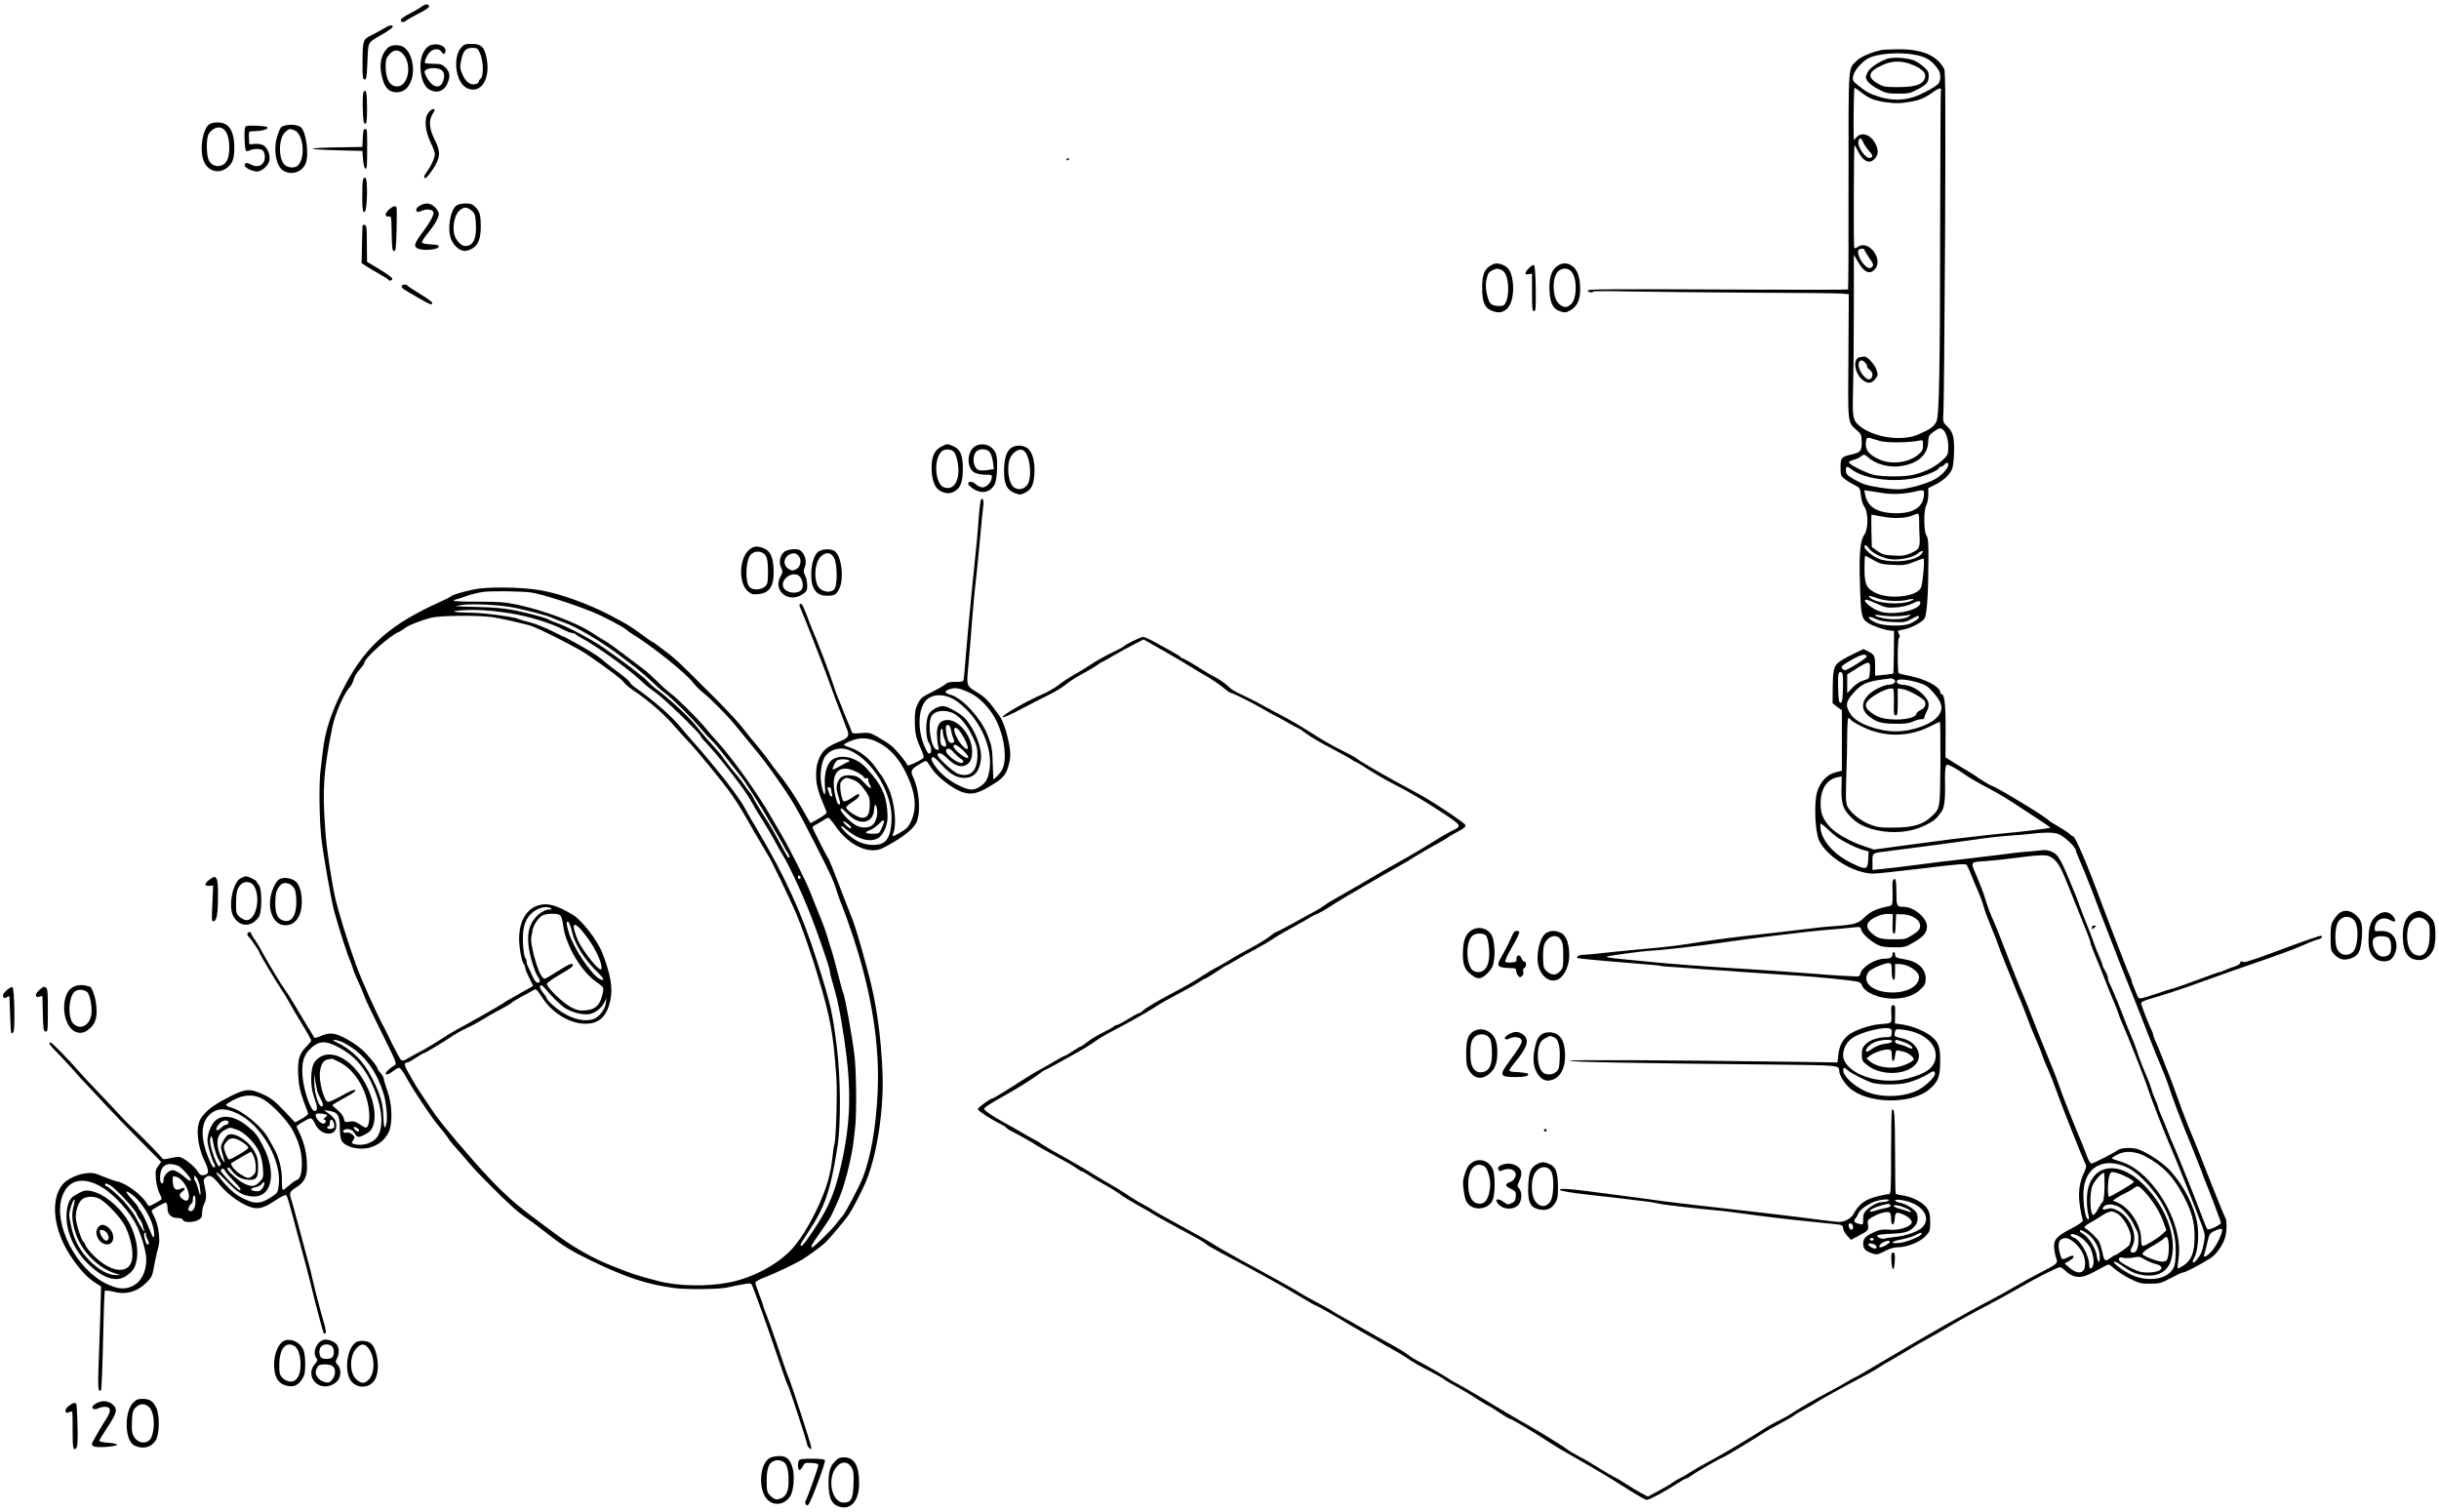 <?xml version="1.0" standalone="no"?>
<!DOCTYPE svg PUBLIC "-//W3C//DTD SVG 20010904//EN"
 "http://www.w3.org/TR/2001/REC-SVG-20010904/DTD/svg10.dtd">
<svg version="1.0" xmlns="http://www.w3.org/2000/svg"
 width="1834pt" height="1137pt" viewBox="0 0 1834 1137"
 preserveAspectRatio="xMidYMid meet">
<g transform="translate(0,1137) scale(0.1,-0.1)"
fill="#000000" stroke="none">
<path d="M3170 11320 c-14 -11 -53 -34 -87 -51 -34 -17 -64 -37 -67 -45 -9
-23 15 -27 43 -6 15 11 60 36 100 56 41 21 71 42 68 49 -6 20 -30 18 -57 -3z"/>
<path d="M2885 11155 c-22 -13 -64 -36 -92 -50 -64 -31 -66 -37 -67 -205 -1
-106 2 -125 15 -128 14 -2 17 17 22 135 7 157 -4 137 120 210 42 24 74 49 71
54 -9 14 -26 10 -69 -16z"/>
<path d="M3227 11025 c-44 -25 -70 -93 -65 -173 5 -80 30 -137 69 -157 57 -30
110 -10 135 51 21 51 17 82 -15 115 -26 25 -37 29 -89 29 -32 0 -61 3 -65 6
-9 9 11 56 35 82 27 28 73 29 88 2 13 -23 30 -18 30 9 0 41 -75 63 -123 36z
m91 -181 c24 -16 28 -47 12 -89 -21 -54 -73 -45 -114 20 -15 25 -26 52 -23 59
10 26 93 33 125 10z"/>
<path d="M3466 11010 c-64 -77 -38 -262 44 -302 102 -50 179 63 150 219 -17
90 -40 113 -114 113 -48 0 -57 -3 -80 -30z m144 -42 c25 -54 28 -169 5 -188
-8 -7 -15 -18 -15 -25 0 -7 -12 -15 -27 -18 -39 -8 -74 20 -97 77 -18 41 -19
53 -8 103 15 72 34 93 84 93 36 0 40 -3 58 -42z"/>
<path d="M2912 11007 c-51 -54 -63 -129 -37 -226 19 -71 50 -103 103 -105 55
-1 92 28 115 90 30 86 4 207 -55 248 -34 24 -100 21 -126 -7z m122 -47 c66
-80 35 -240 -48 -240 -54 0 -86 55 -86 150 0 48 4 64 26 89 34 41 73 42 108 1z"/>
<path d="M14145 10993 c-74 -16 -150 -49 -179 -76 -71 -69 -66 3 -66 -903 1
-449 -1 -818 -4 -821 -2 -2 -327 -3 -723 -1 -1123 5 -1228 4 -1233 -7 -3 -5 6
-12 19 -13 13 -2 21 0 18 5 -3 4 124 5 281 1 158 -3 568 -7 912 -9 344 -1 649
-4 679 -7 l53 -4 -3 -467 c-4 -518 -7 -495 64 -557 33 -29 35 -35 36 -90 0
-68 -8 -77 -86 -94 -67 -16 -73 -23 -73 -96 0 -59 2 -64 33 -87 17 -14 50 -34
73 -45 39 -20 41 -23 47 -78 4 -35 14 -69 26 -85 30 -40 30 -168 1 -208 -33
-44 -42 -143 -34 -381 7 -235 12 -255 66 -288 37 -22 119 -50 162 -54 l28 -3
-1 -160 c-1 -87 -3 -160 -4 -161 -1 -1 -32 -5 -69 -9 l-68 -7 0 65 c0 83 -4
94 -50 117 l-37 19 -69 -33 c-38 -18 -87 -45 -109 -60 -46 -32 -53 -57 -54
-218 l-1 -97 35 -27 35 -26 0 -227 0 -227 -50 -13 c-63 -16 -114 -72 -137
-150 -24 -83 -14 -299 16 -363 60 -124 264 -248 408 -248 26 0 192 18 368 39
245 30 323 37 331 28 7 -7 24 -43 39 -82 15 -38 38 -94 52 -124 13 -29 30 -77
38 -105 7 -28 32 -96 55 -151 23 -55 46 -113 51 -130 5 -16 32 -86 60 -155 28
-69 58 -143 67 -165 8 -22 24 -60 35 -85 11 -25 30 -72 42 -105 45 -119 62
-161 92 -230 17 -38 34 -81 38 -95 4 -14 13 -38 20 -55 7 -16 23 -52 35 -80
12 -27 35 -88 52 -135 38 -108 196 -506 215 -544 14 -26 13 -33 -11 -85 -42
-95 -44 -193 -4 -350 2 -8 -32 -32 -92 -63 -109 -57 -131 -83 -123 -151 2 -23
9 -55 15 -70 14 -37 9 -42 -122 -109 -58 -30 -148 -79 -200 -110 -52 -30 -108
-62 -125 -70 -250 -131 -505 -276 -846 -479 -119 -71 -219 -129 -223 -129 -3
0 -25 -12 -49 -27 -23 -15 -87 -50 -142 -79 -100 -52 -248 -138 -295 -171 -14
-10 -50 -29 -80 -44 -30 -14 -90 -48 -132 -75 -42 -27 -89 -56 -105 -65 -15
-10 -69 -42 -119 -72 -50 -30 -130 -75 -177 -100 -48 -25 -106 -59 -129 -74
-24 -16 -61 -38 -83 -48 -22 -11 -49 -27 -60 -36 -11 -9 -57 -36 -102 -60
l-82 -44 -48 25 c-26 14 -79 46 -118 71 -38 25 -78 48 -87 52 -9 3 -59 32
-110 64 -51 32 -122 74 -158 92 -36 19 -74 41 -85 51 -16 13 -112 74 -197 125
-26 16 -118 69 -173 100 -27 15 -139 81 -247 147 -109 65 -205 121 -215 125
-10 3 -31 16 -48 27 -35 25 -183 110 -240 139 -22 11 -56 32 -75 47 -19 14
-62 42 -95 60 -105 57 -208 116 -275 155 -36 21 -89 51 -119 67 -30 16 -66 37
-80 47 -14 10 -70 41 -125 70 -54 28 -110 60 -125 70 -14 10 -71 43 -126 73
-55 30 -120 66 -145 80 -25 14 -74 41 -110 60 -36 19 -83 45 -105 58 -22 13
-60 34 -85 48 -24 13 -56 32 -71 42 -14 11 -122 72 -240 136 -118 64 -216 119
-219 123 -3 3 -34 21 -68 40 -35 18 -91 52 -124 75 -33 22 -92 59 -132 81 -39
22 -89 52 -111 66 -49 32 -206 123 -300 174 -38 21 -84 48 -102 61 -17 13 -34
24 -37 24 -2 0 -44 23 -93 51 -48 29 -117 68 -153 87 -84 46 -150 91 -150 102
0 11 39 37 170 110 99 56 206 124 251 159 15 12 34 24 44 27 9 4 62 32 118 64
56 31 125 69 152 85 28 15 72 44 99 63 27 20 81 52 120 72 103 53 275 149 321
180 42 28 96 59 230 130 44 23 95 53 115 66 19 13 38 24 42 24 4 0 41 23 82
50 41 28 77 50 80 50 3 0 34 17 69 39 35 21 104 60 153 86 49 26 103 58 120
70 17 13 82 52 145 86 63 34 125 69 139 79 14 9 41 23 60 30 19 8 55 28 80 45
25 17 88 56 140 87 170 99 354 205 405 233 28 15 73 42 100 60 28 17 75 45
105 62 98 54 135 75 150 87 8 6 35 22 60 35 57 30 70 41 70 55 0 13 -235 171
-345 231 -40 22 -122 67 -182 99 -126 69 -271 154 -294 173 -9 8 -63 37 -120
65 -57 28 -154 84 -215 124 -62 40 -156 96 -210 124 -55 28 -121 64 -149 80
-27 16 -84 45 -125 65 -114 54 -113 54 -151 89 -20 19 -62 48 -95 65 -32 17
-71 39 -85 49 -61 40 -151 92 -159 92 -4 0 -10 4 -12 8 -1 4 -37 26 -78 49
-41 22 -100 54 -132 72 -31 17 -64 31 -73 31 -17 0 -135 -58 -145 -71 -3 -4
-30 -19 -60 -33 -72 -34 -148 -77 -202 -113 -24 -17 -74 -47 -113 -68 -38 -22
-90 -56 -115 -76 -25 -21 -79 -52 -120 -70 -117 -49 -312 -161 -301 -172 5 -5
54 15 127 54 66 35 163 85 216 111 54 26 114 63 135 82 21 18 74 53 118 76 44
24 94 53 112 66 17 13 34 24 37 24 3 0 43 22 88 49 46 26 115 65 155 85 l72
37 153 -87 c84 -48 176 -102 203 -120 28 -17 82 -50 121 -72 38 -22 92 -59
119 -81 27 -23 53 -41 57 -41 15 0 165 -75 245 -122 45 -26 84 -48 87 -48 3 0
44 -23 92 -50 48 -27 89 -50 92 -50 3 0 29 -18 59 -40 29 -23 110 -70 181
-106 70 -37 139 -75 154 -85 14 -11 29 -19 33 -19 4 0 45 -25 90 -54 46 -30
132 -80 192 -111 137 -70 238 -131 387 -229 127 -85 128 -89 58 -122 -20 -9
-71 -38 -112 -64 -128 -79 -181 -111 -290 -172 -58 -32 -112 -63 -120 -68 -44
-27 -307 -179 -357 -207 -31 -17 -68 -39 -81 -50 -13 -10 -45 -30 -70 -44 -26
-14 -102 -55 -168 -92 -67 -37 -125 -67 -129 -67 -4 0 -26 -15 -49 -33 -23
-19 -90 -60 -151 -92 -60 -32 -123 -67 -138 -78 -16 -10 -58 -35 -95 -55 -37
-19 -92 -52 -122 -72 -52 -35 -129 -79 -245 -140 -90 -47 -180 -101 -201 -121
-11 -10 -25 -19 -30 -19 -6 0 -43 -20 -83 -45 -40 -25 -79 -45 -86 -45 -8 0
-16 -4 -19 -9 -3 -4 -39 -25 -80 -45 -41 -20 -94 -52 -118 -71 -24 -19 -47
-35 -51 -35 -4 0 -31 -16 -60 -35 -28 -19 -55 -35 -60 -35 -4 0 -40 -19 -80
-43 -39 -24 -88 -51 -107 -61 -19 -9 -69 -39 -110 -66 -113 -73 -238 -150
-245 -150 -17 0 -116 -72 -112 -83 4 -13 100 -76 164 -107 23 -11 44 -24 48
-29 3 -6 18 -16 33 -24 64 -32 168 -91 182 -102 8 -7 75 -44 148 -84 73 -39
148 -82 166 -96 18 -14 37 -25 43 -25 5 0 28 -13 49 -28 21 -15 75 -47 118
-70 44 -24 95 -56 115 -71 20 -16 78 -52 130 -81 52 -28 106 -60 120 -69 14
-10 91 -53 171 -96 197 -106 205 -111 229 -131 11 -10 64 -41 118 -69 274
-145 444 -239 606 -336 53 -33 101 -59 105 -59 7 0 172 -94 267 -153 22 -13
72 -42 110 -63 39 -21 90 -50 115 -66 25 -15 68 -39 95 -54 28 -15 68 -39 90
-54 52 -36 103 -65 195 -112 41 -21 81 -44 90 -52 8 -7 51 -32 95 -56 44 -24
113 -65 153 -92 41 -26 77 -48 80 -48 4 0 40 -22 81 -50 41 -27 78 -50 84 -50
13 0 197 -110 317 -190 30 -20 91 -56 135 -80 77 -43 252 -145 325 -191 19
-12 81 -50 136 -85 56 -35 108 -64 116 -64 20 0 133 60 230 123 31 20 61 37
66 37 5 0 27 13 48 28 37 27 221 132 231 132 5 0 210 123 286 172 55 35 78 48
162 93 39 21 77 43 85 50 8 7 40 26 70 42 30 15 74 41 96 55 43 28 207 119
354 196 47 24 103 57 125 72 22 15 45 29 50 31 6 2 47 27 93 54 125 75 140 84
232 135 47 26 126 71 175 101 50 29 126 72 170 95 101 52 272 145 350 191 102
60 268 143 284 143 9 0 28 -13 43 -28 14 -16 44 -34 66 -40 47 -14 86 -3 186
53 34 19 67 35 72 35 5 0 27 -16 49 -36 22 -19 73 -52 114 -72 67 -33 82 -37
150 -36 70 0 83 4 154 42 43 23 84 42 91 42 18 0 118 52 207 107 41 26 89 91
108 148 16 46 18 139 4 157 -5 7 -54 126 -108 263 -53 138 -113 288 -133 335
-40 95 -81 200 -118 305 -35 98 -64 175 -79 210 -7 17 -25 62 -39 100 -15 39
-36 89 -47 112 -10 24 -19 47 -19 53 0 6 -4 18 -9 28 -19 34 -81 194 -81 207
0 8 24 20 58 30 95 27 271 84 372 122 114 42 348 124 560 197 85 30 184 67
220 84 36 16 84 36 108 43 40 11 49 19 37 31 -5 5 -103 -29 -404 -141 -91 -34
-171 -59 -178 -57 -21 9 -28 7 -28 -6 0 -7 -18 -19 -40 -26 -22 -7 -54 -19
-72 -27 -17 -8 -35 -15 -40 -15 -5 0 -77 -25 -159 -56 -82 -30 -165 -60 -184
-65 -19 -4 -82 -24 -139 -44 -119 -40 -129 -41 -138 -17 -3 9 -14 36 -24 59
-11 23 -19 47 -19 53 0 5 -4 18 -9 28 -5 9 -28 64 -50 122 -22 58 -65 168 -95
245 -29 77 -71 185 -91 240 -91 247 -181 455 -196 455 -5 0 -18 9 -28 19 -10
10 -48 35 -85 56 -36 20 -68 41 -71 45 -14 22 -406 260 -429 260 -6 0 -109 63
-116 71 -3 3 -34 23 -70 44 -36 21 -87 52 -113 69 l-48 30 1 203 c1 194 -8
273 -32 273 -4 0 -8 6 -8 13 0 40 -109 99 -224 122 -44 9 -83 18 -88 21 -12 7
-10 261 2 269 7 4 7 12 0 25 -14 27 -14 27 28 34 59 10 147 56 164 85 18 30
28 184 29 438 1 133 -2 166 -15 185 -21 30 -22 191 -1 228 8 14 14 48 15 77
l0 52 53 26 c66 34 113 79 128 124 7 20 12 81 13 136 0 108 -10 139 -59 185
-25 24 -26 27 -21 110 3 47 8 639 12 1316 4 933 3 1237 -6 1254 -55 103 -168
151 -348 149 -59 -1 -116 -3 -127 -6z m250 -34 c89 -16 131 -42 179 -111 22
-30 21 -91 -1 -110 -36 -32 -130 -81 -188 -99 -79 -25 -167 -24 -251 2 -74 23
-97 35 -162 87 -41 32 -43 37 -37 71 7 41 72 114 120 136 69 33 233 44 340 24z
m-399 -284 c62 -48 99 -62 193 -75 57 -8 98 -8 152 1 89 13 126 28 191 74 27
20 53 33 59 30 5 -4 7 -10 4 -15 -3 -4 -5 -453 -6 -997 -1 -1097 -7 -1454 -28
-1493 -23 -42 -45 -58 -141 -99 -120 -51 -325 -22 -432 62 -56 45 -60 61 -54
273 3 104 6 376 6 604 l0 415 30 -52 c49 -86 94 -103 133 -51 56 75 -53 213
-129 164 -14 -10 -28 -15 -31 -12 -6 6 -4 768 2 774 1 2 12 -17 24 -41 39 -80
85 -103 126 -63 29 29 32 64 9 112 -34 70 -103 96 -144 52 l-20 -22 -1 30 c-3
94 1 364 6 364 3 0 26 -16 51 -35z m14 -374 c6 -16 25 -44 41 -62 33 -37 35
-47 13 -56 -33 -13 -102 86 -89 128 9 27 21 24 35 -10z m10 -810 c0 -5 16 -32
36 -61 32 -46 34 -54 21 -67 -11 -12 -19 -12 -35 -4 -41 22 -83 105 -67 130 8
13 45 15 45 2z m586 -1349 c25 -16 44 -73 44 -130 0 -52 -4 -64 -28 -88 -58
-59 -136 -101 -232 -124 -70 -17 -229 -17 -300 -1 -63 15 -192 81 -187 95 2 6
19 14 38 19 19 5 41 15 50 23 21 19 31 18 55 -4 54 -51 157 -80 241 -68 138
19 212 86 213 195 1 30 7 41 38 63 40 28 51 32 68 20z m-471 -88 c50 -15 217
-14 293 2 32 6 32 6 32 -34 0 -35 -5 -45 -37 -72 -77 -63 -211 -77 -303 -30
-66 33 -90 63 -90 108 0 46 7 55 35 47 11 -4 43 -13 70 -21z m515 -178 c0 -29
-48 -81 -104 -112 -62 -34 -209 -74 -274 -74 -66 0 -205 21 -252 38 -49 17
-121 59 -132 76 -11 15 -10 56 1 56 4 0 19 -8 32 -19 94 -72 307 -102 481 -66
75 16 178 59 178 76 0 5 6 9 14 9 7 0 19 7 26 15 15 19 30 19 30 1z m-185
-245 c-13 -80 -84 -121 -206 -121 -140 1 -215 45 -234 139 l-7 34 43 -6 c24
-4 71 -11 104 -16 68 -11 171 -5 242 14 26 7 52 9 57 5 4 -5 5 -27 1 -49z
m-34 -178 c0 -32 1 -85 3 -118 5 -82 -3 -98 -65 -125 -45 -19 -66 -22 -131
-18 -67 4 -85 9 -121 34 l-42 30 -3 122 c-1 67 -1 122 0 122 2 0 39 -7 83 -15
86 -17 178 -13 230 10 45 20 45 20 46 -42z m-377 -208 c21 -32 98 -71 159 -80
66 -10 171 11 208 43 33 27 52 23 25 -7 -43 -47 -187 -67 -299 -40 -48 11
-127 72 -127 97 0 20 17 13 34 -13z m33 -87 c50 -28 68 -33 148 -36 80 -4 99
-1 156 22 36 14 69 26 72 26 12 0 -5 -193 -19 -221 -33 -66 -233 -89 -338 -39
-72 35 -86 64 -86 183 0 53 2 97 5 97 3 0 31 -14 62 -32z m33 -288 c60 -21
159 -26 225 -10 48 11 59 5 19 -11 -78 -30 -250 -18 -297 22 -28 23 -15 23 53
-1z m-4 -41 c61 -28 76 -31 140 -27 44 3 88 13 116 26 51 25 68 27 68 9 0 -54
-194 -98 -299 -67 -62 17 -148 90 -107 90 7 0 44 -14 82 -31z m124 -94 c36 0
81 4 100 8 32 7 33 7 16 -7 -28 -22 -117 -30 -191 -16 -36 7 -65 16 -65 22 0
5 15 6 38 1 20 -4 66 -8 102 -8z m190 -3 c0 -14 -32 -37 -70 -53 -44 -18 -171
-18 -232 0 -48 14 -96 51 -66 51 8 0 30 -8 49 -17 22 -11 65 -18 124 -21 80
-3 95 -1 135 21 51 28 60 30 60 19z m-393 -298 c4 -11 -143 -104 -164 -104 -6
0 -16 6 -22 14 -10 12 1 23 66 60 75 44 112 53 120 30z m24 -104 c-1 -30 -6
-58 -9 -61 -4 -4 -25 -12 -47 -19 -23 -7 -56 -30 -77 -53 l-38 -40 0 70 0 71
73 46 c92 58 102 57 98 -14z m-203 -134 c-2 -91 -6 -111 -18 -111 -12 0 -16
20 -18 104 -3 116 0 133 23 125 13 -5 15 -24 13 -118z m376 68 c36 -14 11 -44
-38 -44 -12 0 -45 -12 -74 -26 -113 -56 -146 -142 -77 -203 57 -50 99 -63 205
-64 72 -1 104 3 135 17 22 10 50 18 63 17 12 0 22 5 22 12 0 7 8 29 19 49 24
48 17 78 -28 124 -44 45 -103 73 -152 74 -34 0 -57 19 -42 34 13 12 80 5 150
-15 65 -20 77 -27 124 -81 63 -72 73 -116 37 -167 -44 -65 -194 -121 -323
-121 -134 0 -295 60 -338 127 -43 65 -40 94 21 163 58 65 100 85 217 100 33 4
61 8 62 9 1 0 8 -2 17 -5z m7 -179 c-2 -81 0 -95 13 -95 14 0 16 16 16 101 l0
102 39 -6 c41 -5 156 -70 165 -92 10 -27 -1 -51 -32 -65 -17 -8 -32 -21 -32
-28 0 -23 -69 -43 -145 -43 -92 0 -141 13 -193 51 -52 37 -55 67 -11 105 59
49 156 90 174 74 5 -5 8 -52 6 -104z m-320 -132 c8 -9 50 -34 95 -54 153 -72
328 -72 482 1 45 22 85 41 89 42 3 2 5 -138 4 -311 -3 -346 -1 -339 -68 -402
-63 -60 -137 -82 -278 -83 -103 -1 -129 2 -182 23 -69 26 -145 86 -170 134
-14 27 -15 58 -10 222 4 104 7 247 7 318 0 70 4 127 9 127 5 0 15 -8 22 -17z
m778 -359 c25 -15 60 -37 76 -49 29 -21 92 -58 200 -115 71 -38 146 -85 250
-154 50 -33 114 -75 143 -94 29 -19 51 -36 50 -37 -5 -4 -247 -34 -328 -40
-67 -6 -181 -18 -414 -46 -43 -5 -193 -25 -332 -44 l-253 -34 -77 26 c-99 33
-210 96 -252 142 -55 60 -72 102 -72 179 0 108 47 181 127 197 l32 6 -2 -98
c-2 -113 13 -153 83 -220 85 -83 275 -122 431 -89 86 18 179 65 209 104 11 15
24 32 29 38 20 24 29 92 27 191 -3 117 2 163 17 163 6 0 31 -12 56 -26z m-884
-521 c55 -37 140 -79 188 -93 l48 -13 -3 -61 c-4 -78 -15 -80 -125 -27 -149
72 -245 194 -234 296 1 5 22 -11 49 -36 26 -25 61 -55 77 -66z m1657 27 c44
-13 138 -100 138 -129 0 -5 14 -40 31 -78 17 -37 60 -144 96 -238 35 -93 84
-222 109 -285 25 -63 68 -173 95 -245 28 -71 73 -184 100 -250 26 -66 78 -196
114 -290 36 -93 80 -201 97 -239 17 -39 41 -102 54 -140 26 -85 100 -278 180
-471 31 -77 63 -158 71 -180 7 -22 17 -49 22 -60 33 -78 121 -312 121 -322 0
-14 -88 -55 -100 -48 -5 3 -20 38 -35 78 -31 82 -91 237 -110 282 -13 33 -72
178 -85 210 -4 11 -18 42 -29 68 -12 26 -29 67 -37 90 -9 23 -22 56 -29 72
-29 66 -50 119 -48 122 1 1 -8 26 -21 55 -13 29 -26 66 -30 82 -4 15 -15 47
-25 70 -28 61 -81 200 -81 209 0 4 -17 49 -38 100 -22 51 -53 130 -71 177 -34
89 -86 213 -102 242 -5 10 -9 26 -9 35 0 10 -9 33 -20 51 -11 18 -20 37 -20
43 0 5 -10 31 -21 57 -12 25 -29 69 -39 97 -15 44 -45 122 -85 220 -7 17 -20
53 -30 80 -10 28 -23 64 -30 80 -113 276 -126 298 -182 322 -22 9 -50 12 -76
8 -23 -3 -69 -7 -102 -10 -33 -2 -76 -6 -95 -9 -31 -5 -292 -36 -555 -67 -49
-6 -153 -19 -230 -29 -77 -10 -173 -22 -212 -25 l-73 -7 0 60 c0 70 -7 66 125
82 186 24 542 70 605 80 137 20 218 30 305 36 50 3 119 9 155 13 97 12 161 12
202 1z m-59 -171 c54 -28 77 -64 142 -228 146 -361 165 -410 165 -424 0 -5 15
-46 34 -91 19 -45 49 -119 67 -166 17 -47 47 -119 64 -160 18 -41 36 -86 40
-100 4 -14 13 -38 20 -55 61 -138 192 -472 207 -525 10 -36 128 -340 153 -396
41 -90 205 -501 253 -632 24 -68 25 -76 13 -133 -13 -65 -24 -90 -55 -126 -28
-33 -38 -18 -14 23 24 42 35 171 20 254 -22 127 -98 277 -194 386 -55 64 -174
144 -250 171 -44 15 -129 12 -152 -5 -24 -20 -185 -102 -199 -102 -9 0 -24 25
-37 63 -13 34 -31 80 -40 102 -45 104 -145 356 -161 405 -16 50 -53 145 -144
365 -18 44 -47 118 -65 165 -18 47 -45 117 -62 155 -16 39 -33 79 -38 90 -11
26 -93 235 -137 350 -19 50 -43 108 -53 130 -24 51 -48 118 -65 175 -7 25 -33
94 -58 153 -52 123 -59 112 73 122 76 6 104 9 270 30 126 16 177 17 203 4z
m719 -2255 c133 -71 213 -155 289 -302 61 -119 81 -192 81 -302 0 -118 -23
-177 -83 -217 -22 -14 -41 -24 -44 -21 -2 2 0 33 6 68 26 165 -51 387 -195
559 -80 95 -162 154 -248 178 -32 9 -58 19 -58 23 0 3 19 16 43 28 57 30 136
25 209 -14z m-142 -81 c102 -46 242 -204 303 -343 47 -107 67 -188 67 -275 0
-110 -7 -140 -42 -174 -58 -57 -180 -66 -282 -22 -62 27 -148 90 -140 102 3 5
27 -6 54 -25 71 -51 107 -67 169 -76 115 -15 189 31 211 132 38 168 -50 392
-216 554 -171 168 -357 156 -411 -26 -15 -52 -14 -156 3 -217 4 -13 2 -23 -4
-23 -25 0 -46 165 -31 249 28 156 159 215 319 144z m3 -75 c32 -16 55 -33 52
-38 -7 -12 -174 -110 -186 -110 -13 0 -11 120 2 158 10 28 14 31 42 25 18 -3
58 -19 90 -35z m-168 -74 c-2 -63 -7 -109 -14 -113 -6 -4 -21 -27 -34 -51 -12
-24 -28 -45 -34 -47 -27 -9 -34 163 -8 222 14 35 68 95 85 95 4 0 6 -48 5
-106z m296 -31 c68 -73 122 -159 150 -242 l19 -53 -32 -30 c-36 -33 -126 -88
-145 -88 -9 0 -13 17 -13 53 0 104 -86 235 -178 274 l-35 15 29 19 c16 11 47
28 69 38 22 10 49 26 60 35 29 22 37 20 76 -21z m-185 -121 c32 -18 81 -75
104 -122 12 -25 26 -53 31 -62 12 -23 12 -100 -1 -132 -6 -16 -17 -26 -30 -26
-23 0 -25 15 -5 50 42 74 -16 218 -108 264 -38 20 -54 23 -79 15 -35 -9 -44
-6 -33 11 18 29 71 29 121 2z m-14 -49 c45 -27 101 -126 101 -179 0 -24 -6
-50 -13 -59 -14 -17 -97 -75 -108 -75 -4 0 -18 -9 -32 -20 -39 -30 -48 -25
-60 38 -7 31 -18 69 -25 83 -15 27 -83 93 -106 102 -16 5 5 25 51 49 14 7 39
22 55 33 77 51 91 54 137 28z m788 -123 c0 -30 -46 -123 -79 -159 -39 -43 -68
-55 -56 -23 3 9 11 37 17 62 19 88 23 95 58 112 40 19 60 22 60 8z m-1024 -21
c54 -33 97 -104 102 -166 6 -67 -13 -71 -22 -4 -7 53 -62 140 -103 162 -13 7
-23 16 -23 21 0 12 10 10 46 -13z m-18 -52 c19 -17 40 -44 48 -58 22 -43 33
-109 23 -135 -11 -31 -29 -31 -29 -1 0 76 -68 196 -121 212 -10 4 -19 11 -19
17 0 20 64 -2 98 -35z m640 -40 c2 -30 -1 -70 -6 -89 -7 -28 -13 -34 -40 -36
-31 -3 -152 43 -152 58 0 12 32 36 92 69 31 18 62 39 69 47 21 26 34 9 37 -49z
m-700 9 c51 -48 76 -107 70 -166 -6 -61 -59 -65 -120 -11 l-33 29 38 22 c46
28 36 50 -11 26 -44 -23 -50 -21 -61 22 -16 56 -14 99 7 111 34 20 62 11 110
-33z m434 -103 c41 8 51 7 84 -14 21 -13 58 -28 84 -35 82 -21 41 -64 -61 -64
-45 0 -71 7 -127 35 -38 19 -75 42 -82 50 -17 21 -4 34 27 26 15 -4 49 -3 75
2z"/>
<path d="M14188 10927 c-71 -27 -129 -68 -146 -103 -15 -32 -15 -38 -1 -62 8
-15 43 -42 79 -61 59 -31 73 -35 150 -35 75 -1 92 2 142 28 73 37 90 56 91
102 1 32 -5 43 -42 75 -24 21 -60 43 -80 49 -65 18 -154 21 -193 7z m199 -47
c71 -30 100 -62 87 -98 -16 -48 -72 -67 -199 -67 -102 0 -113 2 -157 28 -84
49 -70 92 47 142 72 31 144 29 222 -5z"/>
<path d="M13983 8683 c-49 -9 -41 -107 12 -160 41 -41 78 -42 108 -1 19 25 19
31 7 68 -14 41 -70 101 -93 99 -7 -1 -22 -4 -34 -6z m41 -39 c9 -8 16 -22 16
-30 0 -7 9 -19 20 -26 23 -15 26 -50 6 -67 -30 -25 -102 70 -89 118 6 25 26
27 47 5z"/>
<path d="M15730 4394 c0 -14 3 -14 15 -4 8 7 15 14 15 16 0 2 -7 4 -15 4 -8 0
-15 -7 -15 -16z"/>
<path d="M2733 10676 c-4 -8 -7 -64 -5 -125 3 -88 6 -111 18 -111 11 0 14 22
14 119 0 113 -8 150 -27 117z"/>
<path d="M3219 10519 c-31 -44 -23 -134 20 -222 17 -35 31 -73 31 -84 0 -28
-27 -90 -56 -128 -13 -18 -24 -37 -24 -43 0 -27 22 -8 65 55 56 85 60 131 16
218 -42 82 -49 145 -22 191 25 42 25 44 7 44 -8 0 -25 -14 -37 -31z"/>
<path d="M1582 10440 c-53 -22 -84 -179 -53 -273 25 -76 101 -107 166 -67 51
32 67 70 67 160 0 89 -22 150 -63 174 -30 18 -81 20 -117 6z m129 -87 c19 -55
17 -151 -4 -190 -30 -57 -108 -56 -137 2 -19 39 -20 163 -1 198 8 14 28 33 44
41 43 20 81 0 98 -51z"/>
<path d="M2153 10428 c-39 -8 -43 -12 -62 -64 -40 -104 -19 -243 40 -278 65
-38 147 -8 170 62 24 73 -3 243 -41 267 -25 16 -68 21 -107 13z m61 -38 c66
-25 85 -199 29 -262 -20 -23 -72 -23 -100 0 -51 41 -50 204 2 249 30 26 34 27
69 13z"/>
<path d="M1851 10421 c-11 -7 -14 -29 -12 -93 1 -46 6 -87 10 -91 5 -5 18 -4
29 2 28 15 87 14 100 -2 19 -23 18 -74 -2 -96 -22 -25 -53 -27 -92 -7 -29 16
-44 13 -44 -8 0 -17 59 -46 93 -46 34 0 84 44 92 80 9 41 -11 95 -41 115 -16
10 -41 15 -67 13 l-42 -3 -3 48 c-2 26 1 47 5 48 4 1 32 3 62 4 49 4 82 17 70
29 -10 10 -145 16 -158 7z"/>
<path d="M2728 10333 l-3 -68 -180 -3 c-99 -1 -187 -6 -195 -10 -8 -4 73 -9
180 -12 l195 -5 5 -64 c3 -39 10 -66 18 -69 12 -4 13 17 13 188 0 103 -1 110
-16 110 -11 0 -15 -16 -17 -67z"/>
<path d="M8020 10169 c0 -5 5 -7 10 -4 6 3 10 8 10 11 0 2 -4 4 -10 4 -5 0
-10 -5 -10 -11z"/>
<path d="M2728 10007 c-3 -18 -4 -77 -4 -132 1 -82 4 -100 16 -100 22 0 28
250 7 258 -10 4 -16 -4 -19 -26z"/>
<path d="M3158 9824 c-26 -14 -35 -33 -22 -46 3 -4 22 0 41 9 38 15 83 6 83
-17 0 -24 -31 -79 -84 -149 -63 -84 -69 -107 -29 -122 42 -16 147 -6 151 14 3
13 -8 17 -59 19 -36 2 -64 8 -66 14 -2 7 17 38 44 70 53 65 83 119 83 147 0
10 -13 32 -29 48 -33 33 -70 37 -113 13z"/>
<path d="M3433 9825 c-48 -34 -72 -181 -40 -256 22 -53 73 -92 111 -85 78 16
111 68 111 176 0 93 -7 120 -41 153 -21 22 -36 27 -73 27 -26 0 -56 -7 -68
-15z m113 -39 c24 -20 28 -32 32 -89 8 -119 -18 -177 -79 -177 -33 0 -74 45
-84 91 -13 58 4 139 35 171 35 34 60 35 96 4z"/>
<path d="M2928 9797 c-34 -28 -38 -60 -6 -55 21 3 21 0 23 -127 2 -108 5 -131
17 -133 14 -3 16 19 20 155 2 87 2 164 0 171 -6 18 -23 14 -54 -11z"/>
<path d="M2727 9673 c-2 -5 -4 -70 -5 -145 l-3 -137 53 -34 c29 -18 73 -44 98
-58 25 -13 47 -27 48 -31 6 -14 32 -9 32 6 0 7 -43 39 -95 70 l-95 57 -1 92
c-1 51 -1 106 -1 122 0 17 -2 38 -4 48 -5 17 -20 23 -27 10z"/>
<path d="M11209 9373 c-49 -30 -64 -69 -64 -168 0 -106 18 -149 70 -171 50
-20 79 -17 114 11 37 32 56 112 47 198 -8 75 -29 115 -71 133 -44 18 -64 17
-96 -3z m85 -35 c64 -28 62 -265 -2 -269 -40 -3 -68 4 -84 19 -22 21 -42 122
-33 165 12 59 16 67 43 82 33 18 44 18 76 3z"/>
<path d="M11704 9365 c-41 -32 -58 -94 -52 -188 6 -93 28 -133 82 -149 34 -11
43 -9 75 9 49 27 74 79 73 156 0 87 -17 141 -53 171 -39 33 -84 34 -125 1z
m114 -40 c43 -54 40 -198 -3 -241 -32 -32 -60 -30 -95 4 -51 52 -50 210 3 247
33 23 72 19 95 -10z"/>
<path d="M11497 9354 c-34 -34 -35 -53 -2 -46 l25 4 0 -141 c0 -120 2 -141 15
-141 13 0 15 23 13 172 -2 112 -7 173 -14 175 -6 2 -23 -8 -37 -23z"/>
<path d="M3020 9217 c0 -14 8 -19 129 -89 89 -51 101 -55 101 -35 0 6 -41 36
-91 66 -49 30 -92 58 -95 63 -8 13 -44 9 -44 -5z"/>
<path d="M7080 8012 c-52 -26 -74 -72 -75 -157 0 -94 24 -158 69 -179 43 -20
71 -20 106 0 44 26 60 73 60 172 0 102 -19 144 -75 168 -43 18 -43 18 -85 -4z
m93 -40 c10 -10 22 -45 28 -78 20 -110 -12 -194 -75 -194 -19 0 -39 7 -48 18
-50 58 -51 199 -1 254 21 24 75 23 96 0z"/>
<path d="M7344 8020 c-74 -30 -83 -169 -14 -205 16 -8 52 -15 80 -15 48 0 51
-1 47 -25 -4 -36 -44 -74 -73 -70 -14 1 -36 13 -49 25 -23 22 -55 22 -55 1 0
-6 17 -22 37 -36 64 -43 131 -29 163 34 18 36 25 181 10 225 -20 60 -86 90
-146 66z m101 -54 c9 -13 18 -46 22 -74 l6 -50 -46 -7 c-25 -4 -55 -4 -67 0
-39 12 -53 91 -24 133 22 32 88 31 109 -2z"/>
<path d="M7609 8005 c-39 -21 -59 -81 -59 -179 0 -99 21 -141 83 -165 34 -13
42 -12 72 2 50 24 67 57 73 141 6 98 -16 174 -57 199 -35 20 -77 21 -112 2z
m87 -23 c50 -32 68 -205 28 -259 -25 -33 -65 -41 -98 -19 -44 28 -60 162 -28
226 22 45 70 71 98 52z"/>
<path d="M7377 7613 c-6 -10 -15 -92 -22 -198 -3 -44 -8 -98 -10 -120 -3 -22
-9 -87 -15 -145 -5 -58 -12 -123 -15 -145 -6 -50 -55 -575 -61 -670 -3 -38 -7
-75 -9 -82 -3 -8 -24 -12 -59 -11 -42 1 -61 -3 -76 -17 -12 -11 -58 -37 -103
-60 -73 -36 -85 -45 -105 -87 -20 -39 -24 -63 -23 -135 0 -88 9 -125 51 -217
12 -27 18 -52 13 -56 -24 -22 -116 -64 -119 -55 -10 26 -88 120 -122 147 -20
16 -66 46 -100 65 -60 34 -68 35 -128 30 -56 -5 -66 -4 -70 11 -7 20 -17 45
-37 92 -9 19 -25 60 -36 90 -12 30 -26 64 -31 75 -5 11 -20 54 -34 95 -34 105
-111 306 -166 435 -5 11 -20 53 -35 92 -15 40 -31 76 -37 79 -16 10 -22 -5
-10 -29 17 -34 160 -400 203 -517 21 -58 49 -135 63 -172 14 -38 37 -96 50
-130 12 -35 28 -76 35 -92 20 -49 11 -65 -50 -90 -98 -40 -129 -64 -157 -124
-19 -42 -25 -71 -25 -131 -1 -73 16 -132 77 -273 6 -12 -6 -24 -54 -52 -34
-20 -63 -36 -65 -36 -2 0 -29 46 -60 103 -55 97 -127 205 -184 273 -14 17 -46
60 -71 95 -25 35 -67 89 -95 121 -27 31 -72 87 -100 123 -40 53 -170 190 -292
308 -10 9 -58 57 -106 106 -49 49 -113 109 -144 133 -104 80 -128 98 -143 104
-8 4 -46 31 -85 60 -66 50 -97 68 -225 136 -163 86 -383 165 -525 189 -145 25
-403 28 -505 6 -94 -21 -153 -39 -170 -52 -8 -7 -44 -25 -80 -41 -360 -161
-548 -322 -700 -599 -111 -204 -166 -362 -184 -535 -3 -25 -10 -90 -17 -145
-11 -94 -8 -353 7 -495 12 -115 76 -479 99 -560 44 -157 97 -319 125 -385 5
-11 12 -31 16 -45 3 -14 21 -56 39 -95 18 -38 38 -88 46 -110 7 -22 66 -145
130 -273 112 -225 115 -233 95 -244 -27 -14 -66 -49 -66 -60 0 -15 23 -8 56
17 18 14 39 25 46 25 7 0 29 -28 47 -62 56 -104 213 -338 264 -393 11 -11 33
-40 50 -65 17 -25 33 -47 37 -50 3 -3 37 -41 75 -85 101 -119 104 -121 217
-235 130 -131 201 -195 267 -240 28 -19 98 -71 154 -115 118 -93 181 -132 327
-203 269 -130 427 -182 635 -209 86 -11 331 -9 390 4 126 28 176 36 185 27 9
-9 131 -348 209 -582 36 -107 48 -141 72 -197 17 -40 139 -415 139 -429 0 -7
8 -20 17 -27 15 -13 16 -11 10 21 -8 37 -140 443 -161 495 -18 42 -30 76 -102
290 -36 105 -72 204 -80 222 -7 17 -14 35 -14 40 0 5 -13 44 -30 86 -17 43
-30 84 -30 91 0 8 28 24 63 37 73 27 235 104 292 138 39 24 150 105 171 126
32 31 141 160 172 204 31 42 113 201 140 271 79 200 129 535 118 801 -11 281
-46 528 -110 764 -73 270 -100 357 -141 455 -12 30 -51 129 -85 220 -35 91
-66 167 -69 170 -9 8 -121 228 -121 238 0 5 12 15 28 22 15 8 39 22 54 32 14
10 31 18 37 18 5 0 28 -26 50 -58 77 -114 188 -186 285 -186 43 0 65 8 145 55
114 66 176 123 190 175 24 85 10 226 -30 314 -25 53 -21 63 46 104 42 26 49
28 59 14 6 -9 25 -36 43 -62 40 -56 152 -140 217 -162 66 -22 113 -14 199 37
117 69 134 90 157 186 9 42 9 68 0 125 -16 92 -45 182 -73 222 -71 102 -105
139 -156 171 -95 57 -94 54 -81 191 14 158 18 205 30 364 9 118 21 240 35 360
3 19 13 134 25 255 11 121 22 234 25 252 5 29 -8 54 -18 36z m-3382 -699 c76
-11 304 -83 455 -144 79 -31 231 -111 258 -134 12 -11 37 -29 56 -40 140 -85
400 -294 447 -359 16 -21 49 -55 75 -75 56 -44 197 -187 251 -256 21 -26 67
-83 103 -126 93 -111 137 -169 241 -320 85 -123 124 -192 263 -465 103 -202
128 -258 149 -330 8 -27 27 -79 42 -115 15 -36 51 -137 80 -225 140 -425 202
-817 184 -1175 -12 -257 -52 -484 -110 -633 -29 -74 -133 -271 -155 -294 -11
-11 -30 -35 -44 -54 -30 -41 -170 -179 -182 -179 -16 0 -7 18 60 112 38 53 76
111 84 129 9 19 27 59 41 89 37 79 74 199 98 314 24 115 23 112 40 265 11 104
8 410 -5 526 -16 140 -70 442 -86 480 -5 11 -23 76 -40 145 -17 69 -38 145
-46 170 -9 25 -23 70 -31 100 -8 30 -34 102 -58 160 -24 58 -55 137 -70 175
-37 94 -149 318 -217 435 -31 52 -65 111 -76 130 -95 169 -297 452 -406 570
-23 25 -64 72 -91 105 -58 71 -211 222 -263 261 -20 14 -65 54 -98 88 -34 33
-81 76 -105 94 -24 18 -93 70 -154 116 -60 46 -121 89 -135 96 -14 7 -58 35
-98 61 -114 76 -366 170 -561 211 -87 19 -139 23 -293 23 -176 0 -220 5 -165
18 12 3 48 15 79 26 32 12 88 25 125 30 70 8 286 5 358 -5z m-150 -110 c97
-17 279 -65 311 -82 11 -6 49 -21 85 -33 95 -33 295 -152 433 -259 32 -25 83
-64 115 -88 31 -24 83 -69 116 -101 33 -32 77 -70 98 -85 50 -37 209 -194 272
-271 28 -33 61 -69 75 -82 14 -12 57 -62 95 -112 39 -50 91 -116 116 -147 46
-56 153 -224 248 -389 28 -49 56 -97 61 -105 6 -8 16 -26 22 -40 7 -14 21 -38
31 -53 11 -16 16 -31 12 -35 -8 -8 -12 0 -78 123 -27 49 -59 106 -71 125 -64
99 -126 202 -126 208 0 5 -8 17 -17 28 -10 10 -30 37 -45 59 -14 22 -39 54
-53 70 -28 31 -99 122 -124 159 -8 11 -42 50 -75 86 -34 36 -81 92 -105 123
-50 65 -198 204 -287 270 -33 24 -69 56 -81 70 -27 32 -194 160 -336 257 -89
61 -264 155 -337 180 -36 13 -70 27 -75 31 -16 12 -147 47 -260 70 -69 14
-152 22 -265 24 -91 2 -167 5 -170 6 -3 1 18 6 45 10 70 10 263 2 370 -17z
m-16 -45 c141 -22 316 -75 405 -123 27 -14 57 -26 67 -26 10 0 24 -6 31 -12 7
-7 27 -20 43 -28 96 -48 360 -237 442 -317 30 -29 79 -69 111 -90 56 -37 342
-313 342 -331 0 -5 26 -36 58 -69 50 -53 148 -173 235 -291 38 -51 72 -102 94
-143 10 -19 26 -45 34 -59 9 -14 34 -54 56 -90 23 -36 58 -96 79 -135 20 -38
48 -87 61 -108 42 -67 128 -249 190 -402 61 -150 163 -444 163 -469 0 -8 6
-36 14 -62 43 -145 65 -250 96 -462 54 -366 47 -615 -25 -933 -53 -234 -107
-352 -260 -566 -29 -41 -45 -53 -45 -33 0 5 25 46 56 92 127 190 169 313 221
643 27 168 24 526 -5 755 -34 265 -45 314 -146 635 -114 363 -243 646 -458
1006 -41 68 -82 140 -91 159 -17 35 -131 191 -191 262 -17 20 -51 61 -76 92
-25 31 -73 87 -106 124 -34 37 -79 90 -101 117 -67 84 -204 205 -350 307 -18
13 -35 30 -38 38 -3 8 -40 41 -83 72 -42 31 -86 65 -97 75 -41 38 -93 72 -198
132 -60 33 -111 61 -113 61 -3 0 -46 20 -95 45 -49 25 -123 54 -165 65 -41 10
-78 21 -83 24 -25 16 -258 47 -359 48 -133 2 -169 11 -72 18 101 8 213 1 359
-21z m-135 -29 c63 -9 171 -33 286 -62 57 -15 367 -172 441 -224 166 -115 260
-187 269 -204 6 -11 38 -39 73 -62 117 -79 232 -179 312 -273 28 -32 70 -79
94 -104 71 -73 273 -320 333 -407 50 -72 98 -152 163 -269 22 -38 96 -164 115
-195 23 -35 162 -326 203 -421 80 -188 197 -554 246 -769 29 -131 45 -250 60
-475 8 -109 -3 -459 -14 -496 -4 -10 -10 -54 -15 -97 -5 -42 -11 -84 -13 -92
-2 -8 -7 -31 -11 -50 -38 -168 -165 -421 -274 -545 -105 -119 -295 -223 -477
-259 -163 -33 -389 -29 -535 10 -177 47 -177 47 -340 111 -151 59 -296 141
-439 248 -52 38 -124 93 -161 120 -167 125 -269 221 -449 425 -202 231 -267
312 -347 434 -22 32 -48 73 -60 90 -23 34 -62 100 -94 159 -21 38 -20 57 3 57
7 0 36 16 64 35 29 19 55 35 60 35 9 0 130 73 203 121 30 21 80 49 110 63 52
24 80 39 190 105 25 14 66 37 92 50 26 13 55 31 65 40 10 9 43 29 73 45 30 17
68 37 83 45 31 18 25 22 79 -58 81 -121 223 -199 342 -189 90 8 141 62 166
176 19 93 2 194 -61 356 -38 97 -155 248 -224 288 -126 74 -191 91 -261 68
-81 -26 -132 -107 -140 -223 -5 -70 17 -199 37 -221 5 -6 9 -18 9 -27 0 -9 14
-43 30 -74 17 -32 29 -59 28 -60 -5 -3 -90 -51 -129 -73 -76 -43 -84 -47 -89
-53 -7 -7 -292 -170 -350 -199 -25 -13 -83 -48 -130 -79 -47 -30 -114 -71
-150 -89 -36 -19 -80 -43 -98 -54 -24 -15 -36 -17 -46 -9 -7 6 -37 60 -66 119
-28 59 -56 114 -60 122 -59 107 -172 360 -215 480 -61 170 -126 379 -154 495
-12 48 -47 258 -56 335 -4 30 -9 66 -10 80 -2 14 -6 59 -9 100 -23 304 -13
446 54 776 21 99 87 251 132 298 10 11 23 37 28 58 6 20 26 54 45 74 19 20 35
43 35 50 0 34 196 208 260 232 8 3 29 16 46 29 33 24 106 53 198 78 61 16 347
19 450 5z m3604 -573 c76 -37 159 -128 201 -222 58 -127 74 -282 36 -354 -12
-25 -64 -79 -66 -70 0 2 -2 51 -4 109 -3 122 -7 143 -42 230 -49 120 -185 268
-269 293 -54 15 -58 29 -14 44 44 15 78 9 158 -30z m-100 -63 c163 -118 268
-339 243 -509 -12 -74 -25 -98 -70 -129 -50 -35 -87 -32 -176 15 -73 38 -130
88 -169 146 -23 34 -26 47 -17 56 9 9 25 -3 71 -54 61 -69 114 -99 170 -99 73
0 114 45 126 137 10 86 -42 222 -118 309 -33 37 -134 94 -166 94 -39 0 -92
-30 -109 -63 -24 -43 -24 -174 0 -210 22 -34 26 -80 7 -84 -11 -3 -24 18 -44
69 -53 134 -37 298 33 345 60 40 144 31 219 -23z m-28 -89 c49 -25 100 -86
140 -168 34 -70 40 -92 40 -145 0 -120 -53 -172 -144 -142 -35 11 -156 121
-156 141 0 26 32 17 70 -21 53 -53 94 -71 132 -58 41 15 58 45 58 106 0 119
-105 247 -195 237 -48 -5 -70 -38 -70 -103 1 -31 5 -72 9 -91 8 -29 7 -33 -10
-29 -40 7 -70 174 -44 243 19 50 101 64 170 30z m-19 -126 c3 -19 11 -47 18
-62 9 -23 8 -29 -6 -34 -9 -4 -21 1 -28 11 -15 20 -29 102 -20 116 12 20 30 4
36 -31z m98 -59 c45 -84 34 -111 -19 -50 -35 41 -65 112 -52 124 12 13 41 -18
71 -74z m-159 45 c0 -14 7 -42 15 -61 17 -42 12 -58 -16 -44 -15 9 -19 22 -19
70 0 33 4 60 10 60 6 0 10 -11 10 -25z m-489 -77 c89 -44 158 -120 212 -232
52 -107 72 -193 63 -272 -7 -60 -33 -119 -62 -145 -26 -22 -96 -61 -101 -56
-2 2 1 16 7 31 24 64 4 234 -38 326 -22 47 -53 101 -63 110 -3 3 -19 25 -36
50 -44 65 -119 124 -187 147 -57 20 -58 21 -35 34 87 46 157 49 240 7z m637
-57 c37 -34 53 -61 36 -61 -25 0 -104 66 -104 87 0 23 24 13 68 -26z m-851 -3
c176 -75 328 -329 317 -531 -8 -136 -44 -183 -142 -181 -71 1 -131 28 -196 88
-55 52 -56 76 -1 27 82 -71 174 -98 234 -66 42 21 76 97 75 165 -3 132 -32
213 -113 310 -63 76 -89 98 -139 120 -56 25 -118 25 -159 0 -44 -27 -68 -107
-60 -202 7 -79 -5 -82 -23 -7 -18 73 -8 175 20 223 36 60 117 83 187 54z m785
-17 c13 -15 36 -36 51 -46 20 -13 25 -21 17 -29 -23 -23 -142 66 -125 94 11
18 33 10 57 -19z m-787 -61 c3 -5 1 -10 -6 -10 -6 0 -34 -14 -61 -31 -28 -16
-53 -28 -56 -25 -6 7 18 57 33 68 15 11 83 10 90 -2z m56 -85 c27 -14 52 -32
55 -40 3 -7 12 -11 21 -8 9 4 13 1 12 -8 -2 -8 3 -25 10 -37 23 -42 3 -36 -41
12 -35 38 -51 49 -85 53 -59 8 -90 -3 -108 -37 -19 -37 -19 -65 1 -124 16 -46
13 -69 -6 -50 -5 5 -15 38 -22 74 -34 163 33 230 163 165z m-21 -61 c29 -12
52 -33 80 -72 35 -48 40 -62 40 -108 0 -76 -15 -104 -56 -104 -32 0 -113 51
-121 76 -2 7 19 26 47 43 27 17 50 38 50 46 0 21 -5 19 -56 -16 -25 -17 -51
-28 -59 -25 -14 5 -31 89 -26 133 2 17 30 43 47 43 7 0 32 -7 54 -16z m-170
-73 c0 -11 3 -26 6 -35 3 -9 2 -16 -4 -16 -5 0 -12 8 -15 18 -2 9 -8 25 -12
35 -5 12 -2 17 9 17 9 0 16 -8 16 -19z m345 -150 c7 -41 -10 -97 -36 -117 -27
-21 -74 -23 -114 -5 -56 25 -151 131 -117 131 4 0 27 -20 51 -45 86 -88 189
-67 194 39 3 47 14 46 22 -3z m36 -136 c-20 -45 -20 -45 -70 -45 -59 0 -65 11
-18 28 18 6 48 28 67 47 41 43 49 32 21 -30z m-231 3 c0 -14 -13 -9 -37 14
-33 31 -28 43 7 16 17 -12 30 -25 30 -30z m-380 -379 c0 -5 -4 -9 -10 -9 -5 0
-10 7 -10 16 0 8 5 12 10 9 6 -3 10 -10 10 -16z m-1880 -229 c12 -8 10 -10 -8
-10 -55 0 -125 -63 -148 -133 -12 -37 -15 -70 -11 -126 6 -75 43 -203 72 -247
20 -31 19 -44 -3 -44 -11 0 -25 18 -40 53 -13 28 -27 60 -32 69 -6 10 -10 26
-10 36 0 10 -5 23 -11 29 -5 5 -13 50 -16 99 -7 114 11 185 61 233 43 42 114
62 146 41z m65 -49 c15 -6 22 -24 31 -89 21 -145 133 -335 245 -414 57 -41 59
-43 53 -78 -19 -96 -51 -131 -129 -138 -45 -4 -65 0 -107 21 -63 31 -194 158
-185 180 3 8 41 35 84 60 106 62 120 73 107 86 -7 8 -37 -6 -104 -49 -51 -33
-98 -60 -104 -60 -19 1 -41 42 -64 115 -28 89 -43 171 -37 199 3 11 7 34 9 49
7 40 43 95 74 112 29 15 95 18 127 6z m96 -128 c22 -97 94 -210 198 -310 45
-43 50 -67 8 -44 -63 36 -191 227 -227 339 -23 75 -25 95 -8 90 7 -3 20 -36
29 -75z m114 -42 c69 -93 122 -214 105 -240 -11 -19 -124 119 -168 204 -24 48
-43 115 -36 127 9 14 45 -18 99 -91z m-323 -377 c51 -63 120 -131 157 -155 53
-34 136 -54 185 -45 43 8 92 47 112 90 l14 31 -4 -38 c-7 -53 -56 -112 -103
-124 -63 -15 -136 1 -211 45 -59 35 -132 100 -132 118 0 3 -11 19 -25 36 -25
30 -33 58 -15 58 5 0 15 -7 22 -16z"/>
<path d="M5625 7227 c-68 -68 -70 -241 -4 -301 28 -25 38 -28 81 -24 88 9 120
61 115 188 -4 91 -25 136 -72 156 -54 22 -83 18 -120 -19z m131 -34 c14 -22
18 -48 19 -120 0 -80 -3 -95 -20 -112 -29 -28 -93 -32 -118 -7 -35 35 -31 195
5 241 29 37 89 35 114 -2z"/>
<path d="M5897 7220 c-32 -26 -43 -81 -23 -120 13 -27 13 -33 -6 -68 -58 -106
63 -201 167 -131 31 21 35 29 35 67 0 24 -7 57 -16 74 -12 24 -14 36 -5 55 21
47 6 108 -33 135 -22 15 -93 8 -119 -12z m107 -29 c26 -29 18 -82 -16 -101
-25 -13 -31 -13 -55 0 -61 34 -34 116 38 119 9 1 24 -8 33 -18z m9 -156 c21
-21 30 -70 18 -94 -24 -44 -123 -34 -141 14 -24 62 77 127 123 80z"/>
<path d="M6158 7224 c-34 -18 -58 -92 -58 -176 0 -106 38 -158 116 -158 59 0
72 7 94 51 39 75 18 248 -33 284 -27 19 -84 19 -119 -1z m112 -46 c27 -44 29
-211 3 -240 -23 -25 -76 -23 -107 5 -52 45 -44 204 12 247 37 30 69 26 92 -12z"/>
<path d="M1580 4758 c-44 -30 -47 -54 -6 -50 l29 3 -6 -136 c-6 -126 -6 -136
10 -133 23 4 32 55 32 194 1 74 -3 116 -12 128 -12 16 -15 16 -47 -6z"/>
<path d="M1809 4765 c-59 -32 -94 -208 -56 -282 45 -87 139 -90 194 -7 24 38
24 214 -1 239 -9 9 -16 20 -16 25 0 9 -63 40 -82 40 -7 -1 -25 -7 -39 -15z
m97 -52 c58 -81 23 -263 -52 -263 -13 0 -36 11 -51 24 -26 22 -28 30 -28 98 0
88 8 121 38 148 26 25 72 21 93 -7z"/>
<path d="M2101 4758 c-16 -8 -34 -35 -49 -73 -49 -121 -12 -255 74 -271 53
-10 97 15 123 68 35 73 24 210 -21 255 -30 29 -92 40 -127 21z m100 -54 c19
-21 24 -38 27 -97 5 -113 -31 -177 -93 -161 -47 12 -65 48 -65 131 0 73 8 101
38 136 22 25 64 21 93 -9z"/>
<path d="M14235 4750 c-4 -6 -6 -27 -5 -48 1 -20 2 -61 1 -89 -1 -49 -3 -53
-28 -58 -94 -19 -137 -39 -180 -81 -50 -50 -75 -58 -233 -69 -52 -3 -125 -11
-162 -16 -37 -5 -147 -18 -245 -29 -98 -11 -218 -25 -268 -30 -124 -14 -277
-35 -425 -59 -69 -11 -186 -25 -260 -31 -74 -6 -214 -20 -310 -30 -96 -11
-192 -20 -212 -20 -32 0 -58 -14 -47 -25 4 -3 167 -19 369 -35 231 -19 254
-21 259 -25 4 -1 56 -6 116 -9 61 -4 128 -9 150 -11 22 -2 85 -7 140 -10 55
-3 152 -10 215 -15 63 -5 196 -14 295 -20 196 -12 324 -23 482 -41 95 -11 103
-14 113 -38 23 -56 128 -101 235 -101 89 0 162 25 207 70 33 32 38 44 38 82 0
73 -59 127 -155 143 -66 11 -75 16 -75 36 0 10 -4 19 -10 19 -5 0 -10 -9 -10
-19 0 -21 -19 -31 -59 -31 -73 0 -173 -63 -183 -115 -3 -16 -11 -20 -38 -18
-100 4 -245 14 -415 28 -104 8 -302 22 -440 30 -239 14 -607 42 -670 50 -16 2
-86 9 -155 15 -143 13 -194 19 -188 26 6 6 283 43 338 45 77 3 388 39 555 64
88 13 241 33 340 45 99 11 214 25 255 30 75 9 136 15 260 25 36 3 86 8 112 11
45 5 48 4 54 -20 7 -28 67 -82 124 -112 25 -13 59 -18 120 -18 79 -1 89 2 143
33 80 46 107 77 107 123 0 65 -98 148 -174 148 -54 0 -56 5 -56 111 0 90 -8
117 -25 89z m-4 -327 c-1 -47 2 -73 8 -73 13 0 12 -4 16 80 l3 65 50 -1 c61
-2 119 -34 128 -71 9 -34 -3 -52 -61 -88 -45 -28 -55 -30 -139 -29 -96 0 -121
8 -168 52 -33 31 -36 62 -7 88 31 28 99 54 138 51 l34 -2 -2 -72z m-6 -357 c0
-38 5 -61 13 -64 9 -3 12 14 12 57 l0 61 30 0 c67 0 150 -54 150 -97 0 -67
-84 -116 -196 -117 -151 -1 -241 76 -182 157 16 21 126 68 153 64 17 -2 20
-10 20 -61z"/>
<path d="M17593 4505 c-12 -8 -32 -32 -45 -52 -20 -33 -23 -51 -23 -135 0 -93
2 -98 29 -127 36 -37 71 -46 121 -29 57 19 76 51 84 149 9 103 0 139 -45 178
-39 35 -86 41 -121 16z m109 -56 c39 -46 31 -205 -13 -241 -39 -32 -91 -22
-114 23 -19 36 -19 146 0 192 23 56 89 70 127 26z"/>
<path d="M18133 4499 c-44 -28 -67 -88 -65 -174 2 -120 41 -175 126 -175 44 0
90 38 107 88 16 47 16 162 0 199 -16 37 -77 83 -110 83 -14 0 -40 -9 -58 -21z
m112 -54 c22 -21 25 -33 25 -101 0 -123 -42 -182 -109 -154 -52 21 -76 121
-51 212 19 68 89 90 135 43z"/>
<path d="M17864 4478 c-40 -37 -53 -81 -54 -175 0 -74 12 -111 48 -140 29 -24
81 -30 113 -13 26 15 49 62 49 105 0 76 -49 120 -127 113 -36 -3 -38 -2 -36
26 4 56 59 86 109 60 14 -8 30 -14 35 -14 17 0 9 27 -14 48 -35 33 -80 29
-123 -10z m100 -164 c16 -16 22 -78 10 -109 -10 -25 -50 -37 -79 -23 -46 21
-73 117 -37 137 26 16 89 13 106 -5z"/>
<path d="M11050 4363 c-36 -32 -49 -79 -50 -170 0 -88 18 -125 83 -167 36 -24
66 -15 110 33 28 31 37 51 42 96 8 61 0 146 -17 179 -31 62 -115 76 -168 29z
m123 -28 c19 -18 32 -128 22 -186 -11 -71 -55 -104 -110 -83 -60 23 -70 218
-13 267 25 21 81 22 101 2z"/>
<path d="M11383 4358 c-5 -7 -18 -33 -28 -58 -11 -25 -32 -67 -48 -95 -46 -78
-49 -93 -27 -105 10 -5 41 -10 69 -10 43 0 51 -3 51 -18 0 -10 6 -27 14 -37
12 -17 16 -17 30 -6 10 9 14 21 10 33 -4 12 0 24 11 31 16 13 12 47 -6 47 -5
0 -14 11 -19 25 -11 30 -40 24 -37 -8 2 -19 -4 -22 -37 -25 -21 -2 -42 0 -47
5 -5 5 18 55 51 112 33 56 58 107 54 112 -8 13 -30 11 -41 -3z"/>
<path d="M11629 4355 c-50 -27 -83 -167 -60 -251 23 -86 94 -131 153 -96 44
26 78 103 78 177 0 90 -24 154 -66 171 -42 18 -72 17 -105 -1z m108 -52 c14
-21 18 -48 18 -119 0 -84 -2 -95 -24 -118 -30 -32 -62 -33 -98 -2 -25 22 -28
30 -30 101 -1 42 3 89 9 103 27 65 93 83 125 35z"/>
<path d="M1860 4346 c0 -8 4 -18 10 -21 10 -6 80 -108 80 -117 0 -9 125 -220
165 -278 20 -30 48 -75 61 -100 13 -25 56 -97 94 -160 39 -63 70 -119 70 -125
0 -6 -18 -28 -39 -49 -52 -50 -65 -101 -58 -219 4 -70 13 -113 36 -177 18 -47
34 -92 37 -100 3 -10 -12 -24 -46 -43 l-51 -28 -84 89 c-69 72 -97 94 -155
121 -104 48 -136 45 -272 -26 -105 -55 -160 -97 -196 -151 -42 -63 -31 -201
25 -320 38 -82 37 -104 -8 -110 -18 -2 -29 5 -42 28 -25 42 -113 110 -143 110
-14 0 -46 -5 -71 -11 -35 -9 -47 -9 -53 1 -10 15 -153 162 -212 217 -25 22
-76 74 -113 114 -38 41 -111 119 -164 174 -53 55 -114 120 -135 145 -80 92
-205 220 -215 220 -22 0 -10 -17 67 -95 42 -44 92 -98 111 -120 18 -22 65 -74
105 -115 39 -41 102 -108 140 -150 37 -41 145 -152 238 -246 l170 -172 -22
-30 c-20 -27 -22 -39 -18 -96 3 -36 15 -84 26 -107 12 -23 19 -45 17 -48 -2
-3 -24 -17 -50 -31 -45 -24 -47 -24 -57 -6 -38 68 -155 156 -227 171 -19 4
-66 21 -105 37 -59 25 -79 30 -126 25 -68 -6 -152 -47 -184 -90 -88 -117 -63
-335 60 -525 65 -100 128 -169 189 -208 l45 -28 -6 -221 c-4 -121 -9 -294 -13
-383 -6 -160 -2 -198 18 -177 5 6 12 173 16 375 4 201 10 368 14 373 4 4 35 0
70 -8 90 -24 177 2 245 72 41 43 40 41 60 148 8 44 21 99 28 122 15 52 -1 162
-32 223 -11 22 -20 41 -20 44 0 10 100 67 110 61 5 -3 10 -23 10 -44 0 -45 29
-71 80 -71 18 0 33 -6 36 -15 8 -20 76 -20 114 0 25 13 30 21 30 54 0 21 7 52
15 67 18 35 19 66 4 134 -10 46 -9 53 8 66 30 23 49 13 110 -61 63 -75 166
-147 238 -166 52 -14 96 -1 181 57 37 24 71 41 76 36 8 -8 26 -69 73 -247 14
-55 39 -147 55 -205 16 -58 41 -152 55 -210 35 -148 95 -373 100 -378 2 -2 8
-1 13 2 6 3 0 39 -15 88 -21 71 -68 251 -78 298 -13 59 -29 123 -54 212 -15
57 -43 159 -61 228 -18 69 -39 144 -46 168 -21 63 -19 69 36 104 67 44 85 89
77 196 -5 80 -24 148 -59 220 -12 23 -19 43 -17 45 45 31 92 57 104 57 9 0 22
-15 30 -33 50 -120 201 -104 156 17 -6 13 -27 37 -48 51 l-38 27 39 -6 c65 -9
81 -33 81 -124 0 -43 6 -87 13 -99 30 -54 148 -78 229 -48 58 21 98 56 125
109 31 61 28 208 -7 306 -14 41 -28 84 -29 96 -1 12 -12 31 -24 44 -12 13 -22
28 -22 32 0 17 -80 114 -125 151 -65 55 -162 107 -209 113 -29 4 -55 0 -91
-16 -27 -12 -51 -18 -52 -13 -2 4 -25 44 -53 88 -27 44 -70 116 -96 160 -26
44 -57 94 -70 110 -28 38 -123 196 -171 283 -19 37 -46 81 -59 99 -13 17 -24
36 -24 42 0 6 -7 11 -15 11 -8 0 -15 -6 -15 -14z m723 -817 c146 -75 246 -203
302 -387 19 -61 30 -170 21 -216 -11 -59 -21 -41 -23 43 -2 99 -23 171 -84
291 -65 129 -150 215 -269 272 -30 14 -32 17 -12 17 12 1 42 -9 65 -20z m-35
-36 c107 -57 174 -128 233 -242 88 -173 112 -341 59 -426 -31 -50 -111 -77
-177 -59 -21 6 -21 8 -7 29 14 21 13 25 -6 43 -13 12 -30 17 -45 14 -27 -5
-35 15 -10 24 26 10 61 -5 73 -31 6 -14 19 -25 27 -25 22 0 77 30 92 49 49 63
37 201 -31 336 -108 216 -297 302 -391 177 -31 -42 -34 -179 -5 -257 29 -81
31 -110 5 -110 -28 0 -81 152 -90 260 -9 108 9 164 67 216 60 53 109 54 206 2z
m1 -109 c117 -56 211 -210 226 -371 7 -68 -4 -123 -24 -123 -6 0 -27 11 -48
26 -30 20 -45 24 -74 19 -35 -6 -37 -5 -44 24 -4 19 -22 43 -46 62 -21 17 -39
34 -39 37 0 4 41 29 91 56 61 32 87 52 81 58 -7 7 -41 -7 -102 -42 -50 -28
-97 -49 -105 -46 -31 11 -68 155 -59 226 8 59 27 88 61 93 16 2 28 5 29 6 0 0
24 -10 53 -25z m-165 -213 c3 -13 15 -41 26 -63 24 -46 25 -58 6 -58 -21 0
-53 105 -53 180 l-1 65 8 -50 c5 -27 11 -61 14 -74z m-398 -72 c64 -40 166
-147 208 -218 50 -86 76 -174 76 -257 0 -78 -13 -120 -39 -129 -14 -4 -33 -19
-88 -65 -21 -18 -23 -12 -23 68 0 84 -23 172 -62 240 -12 20 -29 52 -39 69
-47 89 -192 209 -281 234 -21 5 -38 14 -38 19 0 5 26 23 58 39 82 43 159 43
228 0z m-205 -101 c183 -84 338 -352 315 -542 -7 -56 -9 -58 -62 -92 -76 -49
-119 -50 -205 -7 -51 25 -86 53 -138 110 -38 42 -67 81 -64 86 3 5 37 -25 77
-66 80 -84 116 -106 185 -114 153 -18 197 167 90 376 -46 88 -58 103 -120 153
-89 73 -182 90 -237 43 -33 -28 -62 -99 -62 -152 0 -34 31 -142 51 -176 6 -11
8 -21 5 -24 -11 -11 -25 10 -50 73 -69 171 -53 293 44 346 44 24 98 20 171
-14z m678 -14 c3 -2 -4 -11 -15 -19 -11 -8 -14 -15 -6 -15 19 0 14 -30 -6 -30
-27 0 -68 52 -56 71 6 10 72 4 83 -7z m-743 -63 c-4 -6 -13 -11 -20 -11 -7 0
-21 -9 -31 -20 -10 -11 -25 -20 -32 -20 -24 0 18 63 47 71 28 7 46 -3 36 -20z
m793 7 c5 -13 6 -29 4 -35 -6 -15 -53 -18 -53 -3 0 6 5 10 10 10 6 0 10 11 10
25 0 31 18 33 29 3z m191 -58 c0 -14 -14 -12 -28 2 -19 19 -14 30 8 18 11 -6
20 -15 20 -20z m-918 4 c57 -19 139 -102 169 -171 12 -27 24 -79 26 -118 5
-68 4 -72 -25 -103 -35 -37 -60 -40 -117 -12 -43 21 -125 94 -125 111 0 18 16
9 38 -21 29 -38 73 -61 123 -63 57 -2 70 16 70 96 0 53 -5 77 -26 115 -46 85
-158 154 -204 125 -8 -5 -24 -27 -35 -48 -17 -33 -18 -43 -7 -79 6 -22 14 -50
17 -61 l5 -20 -16 20 c-9 11 -23 44 -31 73 -21 73 -5 129 46 154 42 22 36 21
92 2z m-156 -184 c9 -25 21 -49 25 -54 13 -15 11 -36 -4 -36 -16 0 -67 143
-67 187 0 50 15 48 22 -3 4 -27 15 -69 24 -94z m198 90 c26 -17 46 -36 43 -43
-4 -13 -125 -86 -144 -86 -6 -1 -19 21 -28 49 -16 48 -16 51 5 80 28 39 62 39
124 0z m82 -102 c9 -17 17 -54 17 -81 1 -40 -3 -53 -22 -68 -31 -25 -39 -24
-94 11 -42 26 -78 73 -66 84 4 4 142 84 146 85 1 1 10 -13 19 -31z m-556 -81
c24 -19 60 -57 77 -83 20 -30 1 -32 -30 -3 -31 30 -79 59 -98 59 -30 0 -69
-40 -69 -71 0 -16 -4 -29 -9 -29 -15 0 -21 29 -15 74 8 54 41 79 94 70 19 -3
42 -11 50 -17z m340 -28 c0 -6 26 -38 58 -71 60 -62 71 -78 53 -78 -15 0 -141
131 -141 147 0 7 7 13 15 13 8 0 15 -5 15 -11z m-299 -107 c50 -79 33 -156
-23 -105 -24 21 -23 31 5 53 28 23 18 35 -17 19 -33 -16 -53 1 -56 46 -4 54
-3 55 31 43 20 -7 42 -28 60 -56z m113 -25 c9 -66 1 -70 -14 -8 -7 28 -16 54
-21 57 -5 3 -9 15 -9 27 0 22 1 22 19 -2 10 -14 22 -47 25 -74z m-767 21 c110
-54 248 -205 302 -330 33 -77 61 -182 61 -228 0 -94 -37 -168 -100 -200 -59
-30 -114 -26 -199 15 -226 108 -400 445 -336 649 39 125 140 159 272 94z
m1237 -23 c-14 -21 -23 -25 -53 -23 -44 4 -44 21 1 30 18 3 40 15 48 26 22 29
26 0 4 -33z m-1146 21 c43 -23 202 -196 202 -221 0 -3 9 -18 20 -33 11 -15 21
-36 23 -47 1 -11 7 -26 11 -34 6 -10 5 -12 -3 -7 -6 4 -24 33 -40 64 -16 31
-36 66 -45 77 -9 11 -29 37 -46 59 -34 43 -136 136 -151 136 -5 0 -9 5 -9 10
0 13 6 13 38 -4z m169 -73 c77 -59 153 -190 161 -278 5 -58 -6 -53 -32 15 -25
63 -59 133 -73 148 -7 7 -13 17 -13 22 0 5 -23 34 -51 64 -54 60 -51 73 8 29z
m473 -46 c0 -50 -19 -83 -43 -74 -14 5 -15 11 -5 32 6 14 15 25 20 25 4 0 8
14 8 30 0 17 5 30 10 30 6 0 10 -19 10 -43z m-373 -243 c-3 -4 0 -19 8 -35 17
-32 19 -49 6 -49 -10 0 -19 22 -27 65 -3 15 0 25 7 25 7 0 10 -3 6 -6z"/>
<path d="M595 2399 c-57 -31 -70 -44 -83 -88 -40 -131 19 -313 142 -437 117
-118 220 -152 297 -98 49 34 66 60 77 122 16 86 -13 208 -69 297 -73 115 -191
206 -286 220 -28 5 -48 0 -78 -16z m160 -48 c57 -35 156 -143 186 -202 37 -75
59 -170 54 -234 -11 -132 -154 -125 -291 13 -29 29 -56 63 -60 75 -4 12 -11
25 -16 28 -16 10 -58 142 -58 183 0 57 20 115 48 137 32 25 97 25 137 0z
m-202 -53 c-16 -59 -12 -113 14 -197 42 -136 168 -267 298 -307 l40 -13 -35 0
c-54 -1 -129 40 -197 109 -75 77 -118 158 -140 267 -16 77 -16 84 0 137 23 71
39 74 20 4z"/>
<path d="M734 2135 c-31 -48 21 -131 78 -123 53 7 53 87 1 128 -34 27 -59 25
-79 -5z m72 -40 c18 -28 13 -55 -10 -55 -15 0 -46 48 -46 70 0 20 40 10 56
-15z"/>
<path d="M582 3959 c-48 -10 -79 -44 -92 -100 -25 -104 12 -221 79 -249 40
-16 72 -7 114 33 41 39 52 97 37 194 -8 50 -32 113 -44 113 0 0 -15 4 -31 8
-17 5 -45 5 -63 1z m74 -50 c19 -16 37 -105 32 -160 -9 -87 -81 -130 -135 -79
-45 42 -39 204 9 243 23 19 68 18 94 -4z"/>
<path d="M49 3922 c-22 -20 -30 -34 -26 -46 5 -14 11 -15 27 -6 11 6 20 9 21
8 0 -2 2 -63 5 -137 2 -74 6 -137 9 -139 3 -3 10 -1 15 4 15 15 9 336 -7 341
-6 2 -26 -9 -44 -25z"/>
<path d="M298 3927 c-36 -30 -38 -62 -3 -53 l24 6 3 -132 c3 -117 5 -133 21
-136 16 -3 17 10 17 161 0 141 -2 166 -16 171 -19 7 -14 9 -46 -17z"/>
<path d="M14222 3745 c3 -74 9 -70 -93 -78 -75 -7 -191 -48 -233 -83 -44 -37
-66 -82 -73 -149 l-6 -55 -326 5 c-979 13 -1693 16 -1688 8 6 -10 443 -18
1532 -29 498 -5 494 -5 495 -47 0 -31 37 -92 78 -129 132 -119 459 -126 597
-12 66 55 82 92 84 194 2 121 -9 158 -61 202 -47 41 -150 84 -228 94 l-51 7 1
56 c2 79 2 81 -16 81 -13 0 -15 -11 -12 -65z m-5 -113 c7 -4 10 -16 8 -27 -2
-11 -4 -23 -4 -27 -1 -5 -17 -8 -37 -8 -60 0 -124 -21 -155 -52 -24 -25 -29
-38 -29 -78 0 -44 3 -51 40 -80 113 -90 324 -74 379 27 35 67 -20 152 -112
173 -67 16 -65 15 -59 46 5 25 7 26 56 21 160 -17 267 -110 250 -216 -12 -74
-73 -116 -216 -153 -182 -46 -406 17 -467 130 -29 54 -2 135 58 176 68 47 252
91 288 68z m11 -94 c-3 -7 -20 -14 -39 -16 -42 -3 -86 -20 -121 -46 -15 -11
-30 -17 -34 -14 -13 13 20 51 59 69 49 22 141 26 135 7z m85 -4 c44 -15 75
-39 65 -49 -3 -3 -18 1 -34 10 -16 8 -44 18 -61 21 -19 3 -33 12 -33 20 0 18
6 18 63 -2z m-88 -99 c0 -56 19 -60 25 -5 4 34 9 44 20 41 8 -2 26 -6 40 -9
33 -6 80 -40 80 -57 0 -20 -88 -58 -146 -63 -67 -6 -142 12 -179 43 l-30 25
25 20 c30 24 106 50 140 47 22 -2 25 -7 25 -42z m-331 -114 c25 -23 149 -85
191 -96 55 -13 179 -14 240 -1 62 13 140 46 186 77 26 18 39 16 39 -6 0 -28
-81 -103 -138 -128 -117 -53 -286 -52 -395 1 -88 44 -157 111 -157 154 0 23 9
23 34 -1z"/>
<path d="M11078 3613 c-40 -25 -53 -66 -53 -168 0 -76 4 -96 22 -126 42 -67
101 -72 161 -16 38 36 52 80 51 157 0 76 -18 120 -58 147 -40 27 -85 29 -123
6z m118 -44 c15 -16 20 -39 22 -103 4 -97 -15 -145 -61 -157 -60 -16 -98 27
-100 112 -2 86 3 117 24 143 27 34 86 37 115 5z"/>
<path d="M11341 3589 c-23 -14 -30 -24 -23 -31 7 -7 16 -6 30 1 33 18 80 13
92 -8 10 -20 0 -37 -110 -190 -56 -78 -46 -91 65 -91 73 0 109 10 93 26 -5 5
-58 11 -105 13 -18 0 -33 6 -33 12 0 6 18 31 39 57 98 117 114 172 65 211 -34
27 -70 27 -113 0z"/>
<path d="M11602 3597 c-34 -20 -49 -47 -62 -115 -17 -82 -9 -143 25 -192 32
-46 68 -57 117 -37 66 28 98 116 83 232 -9 73 -43 114 -100 121 -23 2 -50 -1
-63 -9z m82 -27 c34 -13 49 -68 44 -165 -3 -66 -7 -80 -27 -96 -34 -28 -85
-25 -109 6 -27 34 -37 127 -20 185 11 35 21 49 48 62 41 21 33 20 64 8z"/>
<path d="M14226 3023 c-3 -3 -6 -147 -6 -320 0 -287 -1 -313 -17 -313 -9 0
-46 -7 -82 -16 -99 -25 -141 -56 -187 -139 -15 -27 -63 -53 -98 -54 -16 -1
-79 6 -140 14 -155 21 -489 61 -621 75 -136 15 -523 60 -550 64 -11 2 -76 11
-145 20 -69 9 -174 23 -235 31 -341 46 -415 52 -415 36 0 -7 88 -22 225 -37
68 -7 298 -34 345 -40 94 -11 116 -14 140 -19 14 -3 36 -7 50 -10 38 -7 261
-33 390 -45 63 -5 160 -17 215 -25 136 -19 330 -43 510 -61 83 -8 170 -17 194
-20 53 -5 61 -10 61 -34 0 -11 13 -34 29 -52 l29 -32 53 28 c79 42 82 45 75
86 -5 33 -3 36 36 59 47 27 103 42 124 34 9 -3 14 -21 14 -50 0 -58 24 -54 28
5 3 47 12 51 65 28 47 -20 73 -52 58 -70 -25 -29 -97 -49 -163 -44 -50 4 -73
1 -113 -17 -66 -29 -85 -49 -85 -90 0 -38 22 -58 78 -74 25 -8 40 -4 84 20 34
18 68 28 95 29 71 0 166 37 209 81 36 37 38 42 38 107 0 57 -4 75 -24 106 -30
43 -104 83 -178 95 -29 4 -54 10 -57 13 -3 2 -5 144 -5 316 -1 284 -5 334 -24
315z m-26 -683 c-8 -5 -28 -10 -43 -10 -34 0 -83 -24 -119 -58 -22 -21 -28
-35 -28 -70 0 -43 -1 -44 -27 -37 -40 9 -49 22 -31 42 9 10 18 27 22 38 8 26
77 74 129 91 51 16 120 19 97 4z m185 -20 c94 -42 126 -122 71 -179 -32 -34
-131 -68 -219 -75 -31 -3 -61 -8 -66 -11 -14 -8 -66 14 -55 24 5 5 54 11 109
13 104 4 139 16 177 62 20 24 23 68 8 97 -15 27 -80 66 -124 74 -20 4 -36 12
-36 17 0 14 86 1 135 -22z m-168 -17 c2 -6 -15 -14 -39 -18 -23 -4 -60 -14
-80 -21 -41 -14 -52 -2 -16 17 27 15 109 38 122 35 6 -1 11 -7 13 -13z m120
-21 c37 -18 46 -37 11 -22 -13 5 -42 14 -65 20 -51 13 -60 35 -11 24 18 -3 48
-14 65 -22z m-404 -132 c6 -24 -12 -38 -24 -19 -13 21 -11 39 5 39 7 0 16 -9
19 -20z m517 -58 c0 -17 -110 -63 -164 -69 -79 -8 -71 11 12 26 37 7 83 21
102 31 39 21 50 24 50 12z m-360 -42 c0 -5 -7 -10 -15 -10 -8 0 -15 5 -15 10
0 6 7 10 15 10 8 0 15 -4 15 -10z m120 -20 c0 -10 -52 -40 -70 -40 -19 0 -5
24 21 37 29 15 49 16 49 3z m-122 -16 c22 -6 32 -34 11 -34 -17 0 -49 20 -49
30 0 11 6 12 38 4z"/>
<path d="M11610 2870 c0 -5 5 -10 10 -10 6 0 10 5 10 10 0 6 -4 10 -10 10 -5
0 -10 -4 -10 -10z"/>
<path d="M11070 2628 c-27 -18 -39 -37 -54 -82 -17 -52 -18 -69 -9 -134 8 -57
17 -80 35 -99 54 -54 159 -33 184 37 17 49 17 183 0 225 -28 66 -100 90 -156
53z m90 -28 c28 -15 53 -108 44 -167 -13 -92 -44 -127 -100 -112 -40 11 -64
66 -64 145 0 110 53 170 120 134z"/>
<path d="M11561 2617 c-50 -25 -65 -60 -69 -160 -5 -120 11 -161 67 -178 59
-18 102 -5 131 38 22 33 25 47 25 128 -1 109 -15 148 -60 169 -40 19 -62 20
-94 3z m109 -70 c16 -47 12 -161 -7 -202 -28 -58 -88 -60 -123 -2 -30 48 -28
162 3 208 38 57 106 55 127 -4z"/>
<path d="M11294 2610 c-28 -11 -35 -22 -25 -39 7 -10 13 -11 30 -1 12 6 36 10
54 8 42 -4 59 -44 31 -76 -10 -12 -24 -22 -30 -22 -6 0 -17 -6 -24 -14 -9 -12
-4 -19 30 -36 38 -20 41 -24 38 -58 -2 -29 -9 -40 -32 -50 -25 -13 -31 -12
-57 7 -44 33 -74 27 -46 -10 42 -54 140 -50 166 8 16 35 13 84 -6 105 -15 17
-15 21 0 54 28 59 21 96 -24 119 -31 17 -73 18 -105 5z"/>
<path d="M14222 1888 c2 -35 8 -63 13 -63 6 0 11 28 13 63 2 51 0 62 -13 62
-13 0 -15 -11 -13 -62z"/>
<path d="M2153 1292 c-56 -9 -98 -104 -91 -207 5 -78 33 -120 90 -135 53 -15
90 0 120 49 19 30 23 50 23 116 -1 54 -6 90 -17 111 -26 48 -75 74 -125 66z
m59 -43 c29 -16 48 -70 48 -141 0 -61 -14 -99 -44 -120 -23 -16 -64 -7 -90 18
-23 24 -26 35 -26 96 0 122 46 182 112 147z"/>
<path d="M2425 1291 c-51 -21 -76 -99 -45 -136 10 -12 7 -21 -14 -46 -68 -80
11 -191 114 -160 21 6 48 23 59 38 27 34 27 90 1 118 -19 20 -19 23 -4 54 21
42 12 94 -20 115 -32 20 -67 27 -91 17z m66 -41 c22 -12 27 -68 7 -88 -16 -16
-73 -15 -85 1 -16 21 -15 64 2 81 19 18 48 21 76 6z m13 -156 c22 -22 20 -66
-5 -98 -18 -23 -27 -26 -53 -21 -44 9 -79 51 -71 84 4 14 11 32 17 38 15 18
93 16 112 -3z"/>
<path d="M2681 1278 c-58 -31 -89 -162 -60 -257 29 -96 160 -108 203 -17 35
74 14 222 -37 265 -23 18 -79 23 -106 9z m92 -50 c47 -63 47 -186 0 -233 -32
-32 -54 -32 -92 0 -54 46 -55 177 -1 235 36 39 63 38 93 -2z"/>
<path d="M1000 820 c-67 -71 -62 -282 8 -319 66 -35 138 -15 168 47 24 51 24
183 -1 235 -23 50 -50 67 -103 67 -36 0 -49 -6 -72 -30z m124 -35 c36 -39 44
-147 16 -220 -21 -56 -96 -58 -131 -2 -17 27 -19 46 -17 114 3 70 6 85 27 107
32 34 74 34 105 1z"/>
<path d="M737 823 c-38 -16 -55 -41 -33 -49 8 -3 23 -1 35 5 11 6 33 11 50 11
46 0 49 -30 9 -92 -18 -29 -37 -60 -43 -69 -5 -10 -22 -39 -37 -65 -33 -55
-34 -60 -10 -72 22 -12 172 0 172 13 0 6 -30 12 -67 15 -42 3 -67 9 -66 16 1
6 24 44 51 85 83 125 89 150 50 186 -31 27 -68 33 -111 16z"/>
<path d="M516 796 c-19 -16 -27 -30 -23 -40 5 -13 11 -15 26 -6 11 5 22 7 24
3 2 -5 4 -68 3 -141 -1 -132 6 -161 29 -129 8 12 11 60 8 164 -2 82 -6 154 -8
161 -6 18 -27 14 -59 -12z"/>
<path d="M5791 407 c-81 -41 -93 -244 -19 -316 53 -51 133 -36 173 32 22 37
31 148 16 203 -19 69 -45 94 -99 94 -26 0 -58 -6 -71 -13z m93 -27 c31 -11 46
-60 46 -148 0 -75 -18 -115 -59 -131 -33 -14 -53 -7 -86 29 -17 18 -20 36 -20
104 0 89 15 132 50 147 27 11 39 11 69 -1z"/>
<path d="M6275 376 c-34 -36 -45 -75 -45 -161 0 -116 27 -167 95 -179 81 -16
135 56 135 179 0 133 -36 195 -113 195 -32 0 -46 -6 -72 -34z m126 -38 c17
-28 20 -47 17 -129 -3 -112 -18 -139 -74 -139 -93 0 -128 189 -50 273 36 39
80 37 107 -5z"/>
<path d="M6006 384 c-9 -24 -7 -62 4 -69 5 -3 16 8 25 25 15 29 19 31 68 28
39 -2 52 -7 50 -18 -2 -21 -80 -241 -94 -264 -12 -21 4 -47 20 -31 20 22 130
316 124 333 -4 8 -33 12 -98 12 -75 0 -94 -3 -99 -16z"/>
</g>
</svg>
